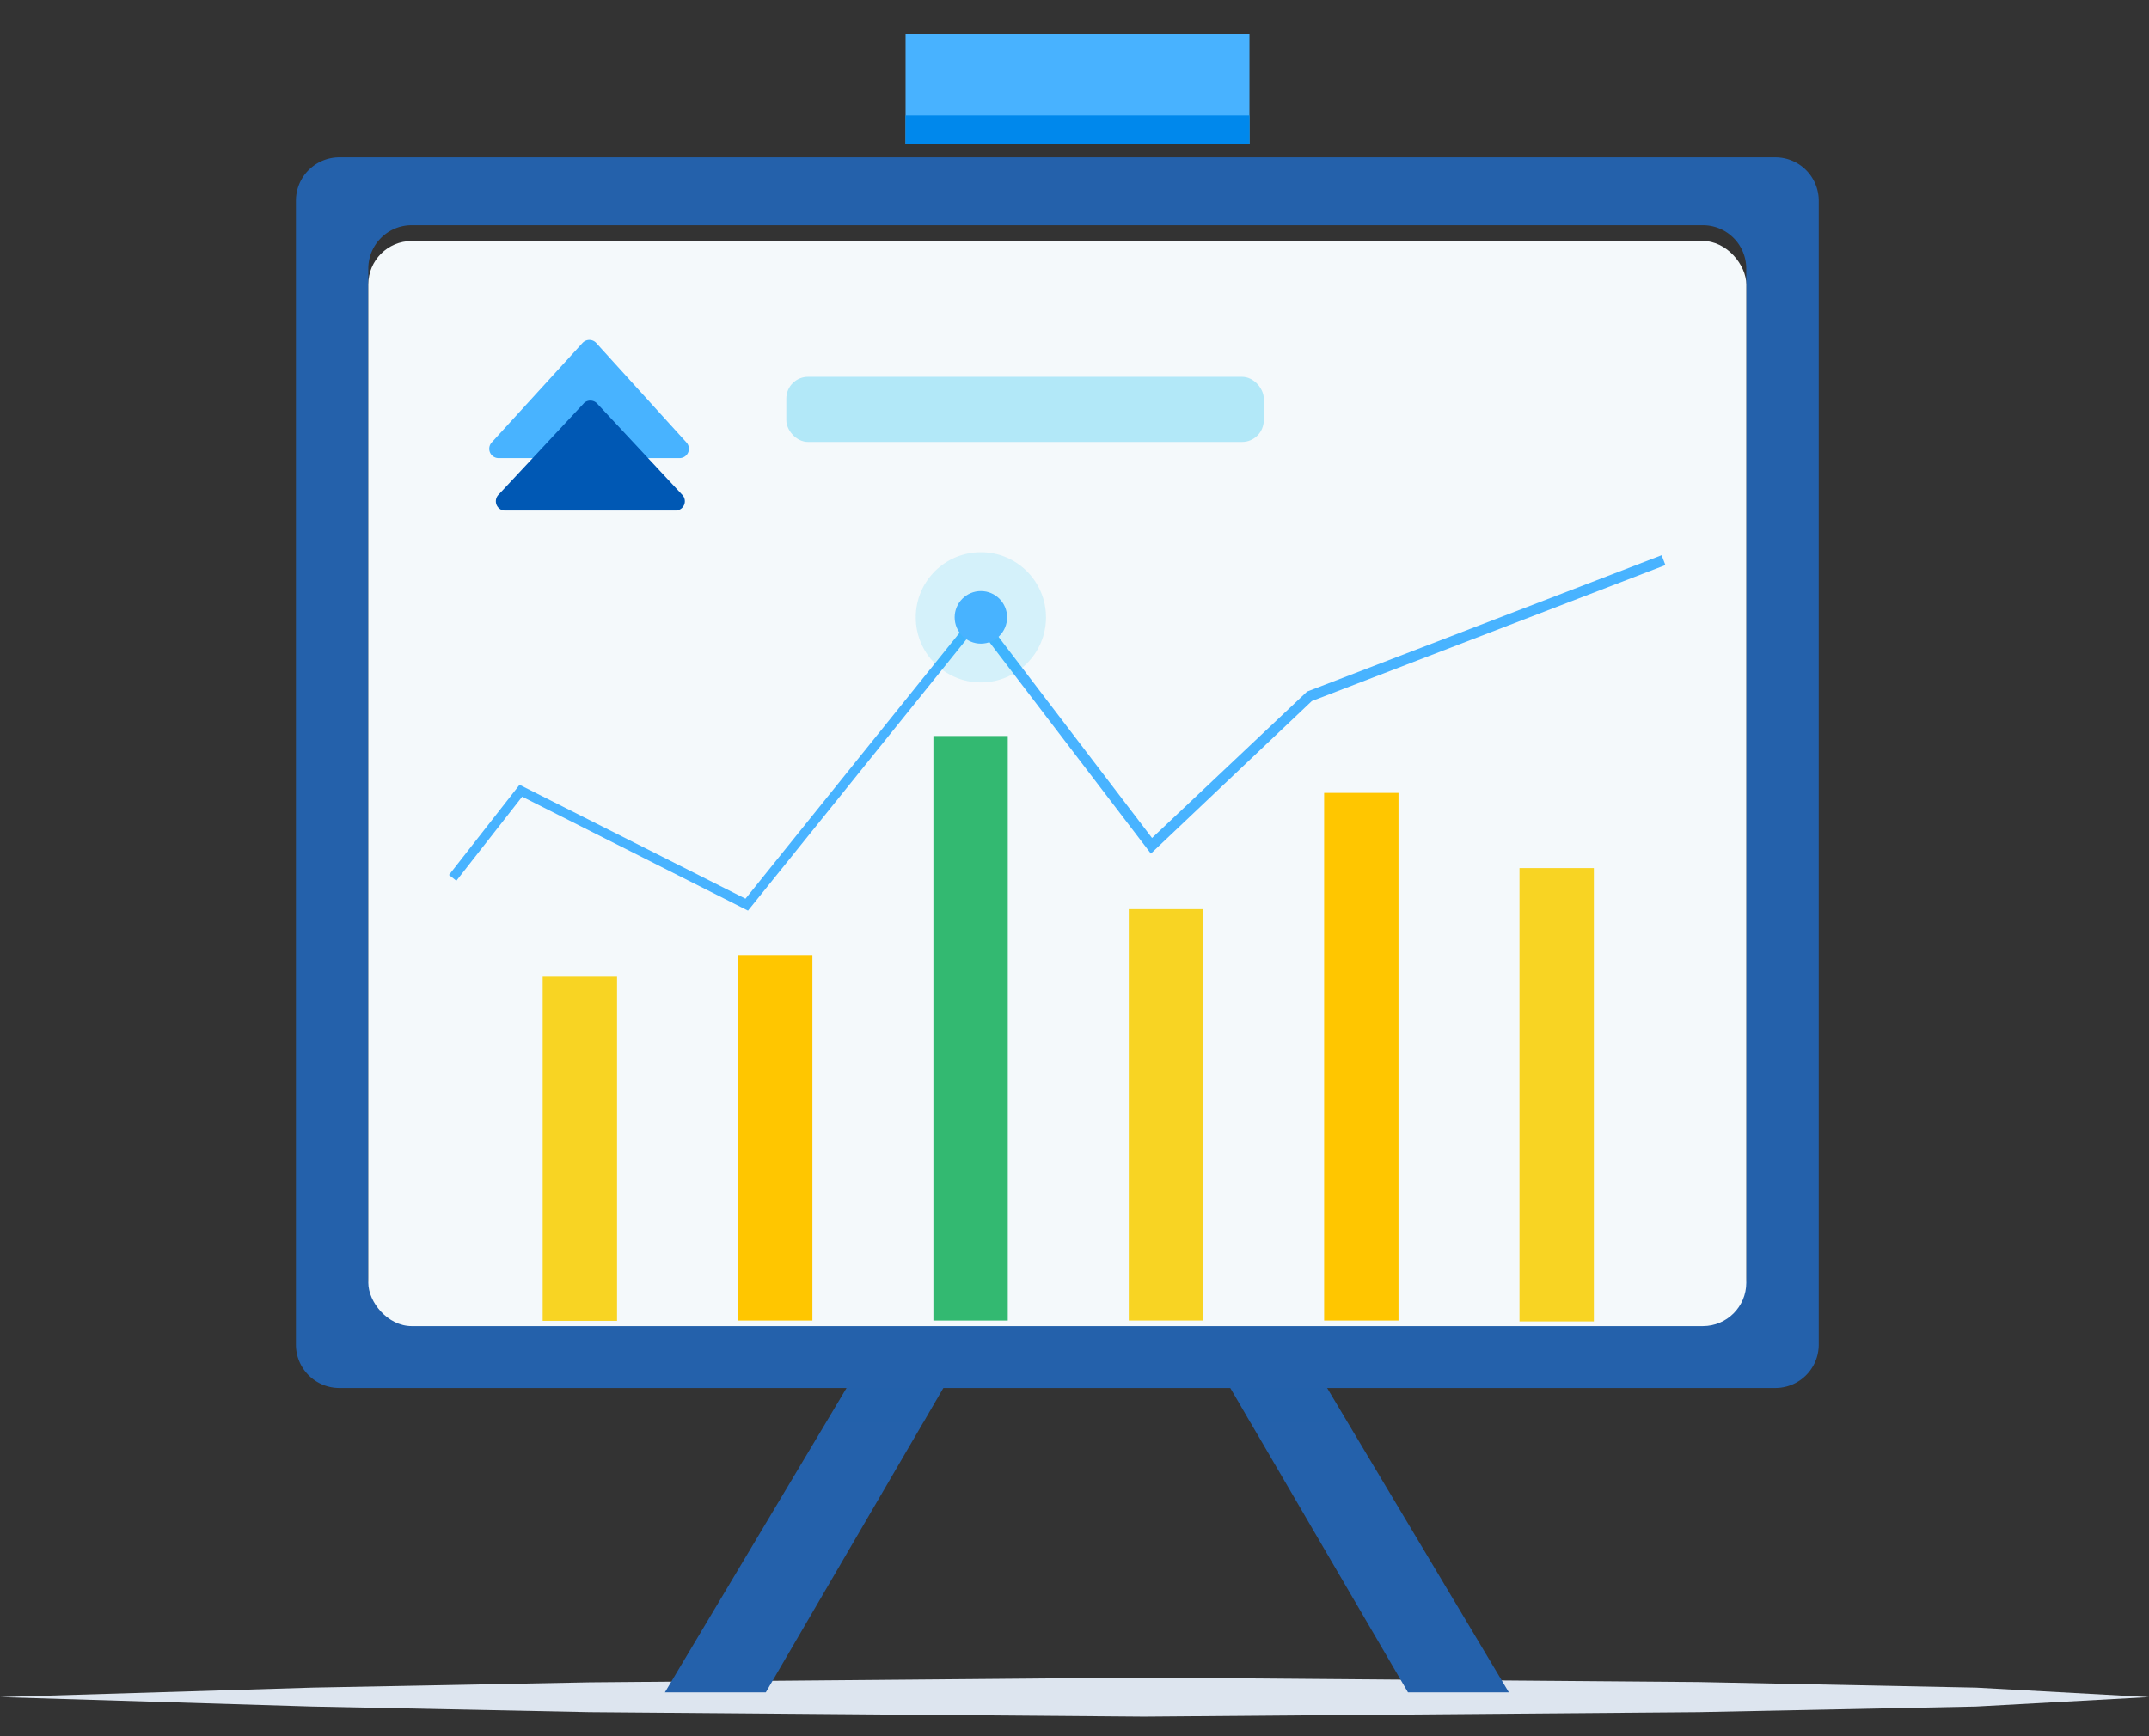 <svg xmlns="http://www.w3.org/2000/svg" width="99" height="80" viewBox="0 0 99 80">
    <rect x="0" y="0" width="99" height="80" fill="#333333" stroke="none"/>
    <g fill="none" fill-rule="evenodd" transform="translate(0 1)">
        <path fill="#DDE5EF" fill-rule="nonzero" d="M0 77.2l14.382-.437 12.775-.244 25.55-.219 25.552.206 12.775.257L99 77.2l-7.966.437-12.775.257-25.552.206-25.55-.206-12.775-.257z"/>
        <path fill="#2461AB" fill-rule="nonzero" d="M13.633 8.25v52.706a2 2 0 0 0 2 2h66.153a2 2 0 0 0 2-2V8.25a2 2 0 0 0-2-2H15.633a2 2 0 0 0-2 2zm64.815 51.587H18.967a2 2 0 0 1-2-2v-46.46a2 2 0 0 1 2-2h59.48a2 2 0 0 1 2 2v46.46a2 2 0 0 1-2 2z"/>
        <rect width="63.481" height="50" x="16.967" y="10.105" fill="#F4F9FB" rx="2"/>
        <path fill="#2461AB" d="M35.279 76.981H30.63L39 62.956l4.527-.117z"/>
        <path fill="#2461AB" d="M42.543 64.537h-4.46l.918-1.581h4.43z" opacity=".3" style="mix-blend-mode:multiply"/>
        <path fill="#2461AB" d="M64.863 76.981h4.648l-8.375-14.025-4.527-.117z"/>
        <path fill="#2461AB" d="M57.599 64.537h4.46l-.923-1.581h-4.425z" opacity=".3" style="mix-blend-mode:multiply"/>
        <path fill="#48B2FF" d="M41.718.549H57.56v5.079H41.718z"/>
        <path fill="#0088EC" d="M41.718 4.319H57.56v1.309H41.718z"/>
        <g transform="translate(20.684 23.585)">
            <path fill="#33B971" d="M22.316 9.328h3.426v26.937h-3.426z"/>
            <path fill="#F8D423" d="M4.316 20.415h3.426v15.864H4.316z"/>
            <path fill="#FFC600" d="M13.316 19.423h3.426v16.842h-3.426z"/>
            <path fill="#F8D423" d="M31.316 17.306h3.426v18.958h-3.426z"/>
            <path fill="#FFC600" d="M40.316 11.95h3.426v24.315h-3.426z"/>
            <path fill="#F8D423" d="M49.316 15.415h3.426v20.89h-3.426z"/>
            <path fill="#48B3FF" d="M13.775 17.375l-10.403-5.25L.34 15.999 0 15.731l3.251-4.155 10.408 5.25L24.353 3.538l.34.273z"/>
            <path fill="#48B3FF" d="M32.335 14.748L24.309 4.235l.384-.292 7.695 10.085 7.143-6.747L55.863 1l.175.452-16.289 6.266z"/>
            <circle cx="24.503" cy="3.861" r="3" fill="#00B9F0" opacity=".131"/>
            <ellipse cx="24.503" cy="3.861" fill="#48B3FF" rx="1.208" ry="1.211"/>
        </g>
        <path fill="#48B3FF" d="M26.835 14.804L22.65 19.39a.433.433 0 0 0 .028.607.438.438 0 0 0 .287.113h8.342a.431.431 0 0 0 .318-.72l-4.157-4.585a.43.43 0 0 0-.606-.027l-.027.027z"/>
        <path fill="#0058B4" d="M26.885 17.595l-3.928 4.21a.433.433 0 0 0 .023.608.419.419 0 0 0 .292.113h7.852a.428.428 0 0 0 .31-.72l-3.924-4.211a.43.43 0 0 0-.605-.024l-.02.024z"/>
        <rect width="21.995" height="3" x="36.224" y="16.364" fill="#00B9F0" opacity=".27" rx="1"/>
    </g>
</svg>
